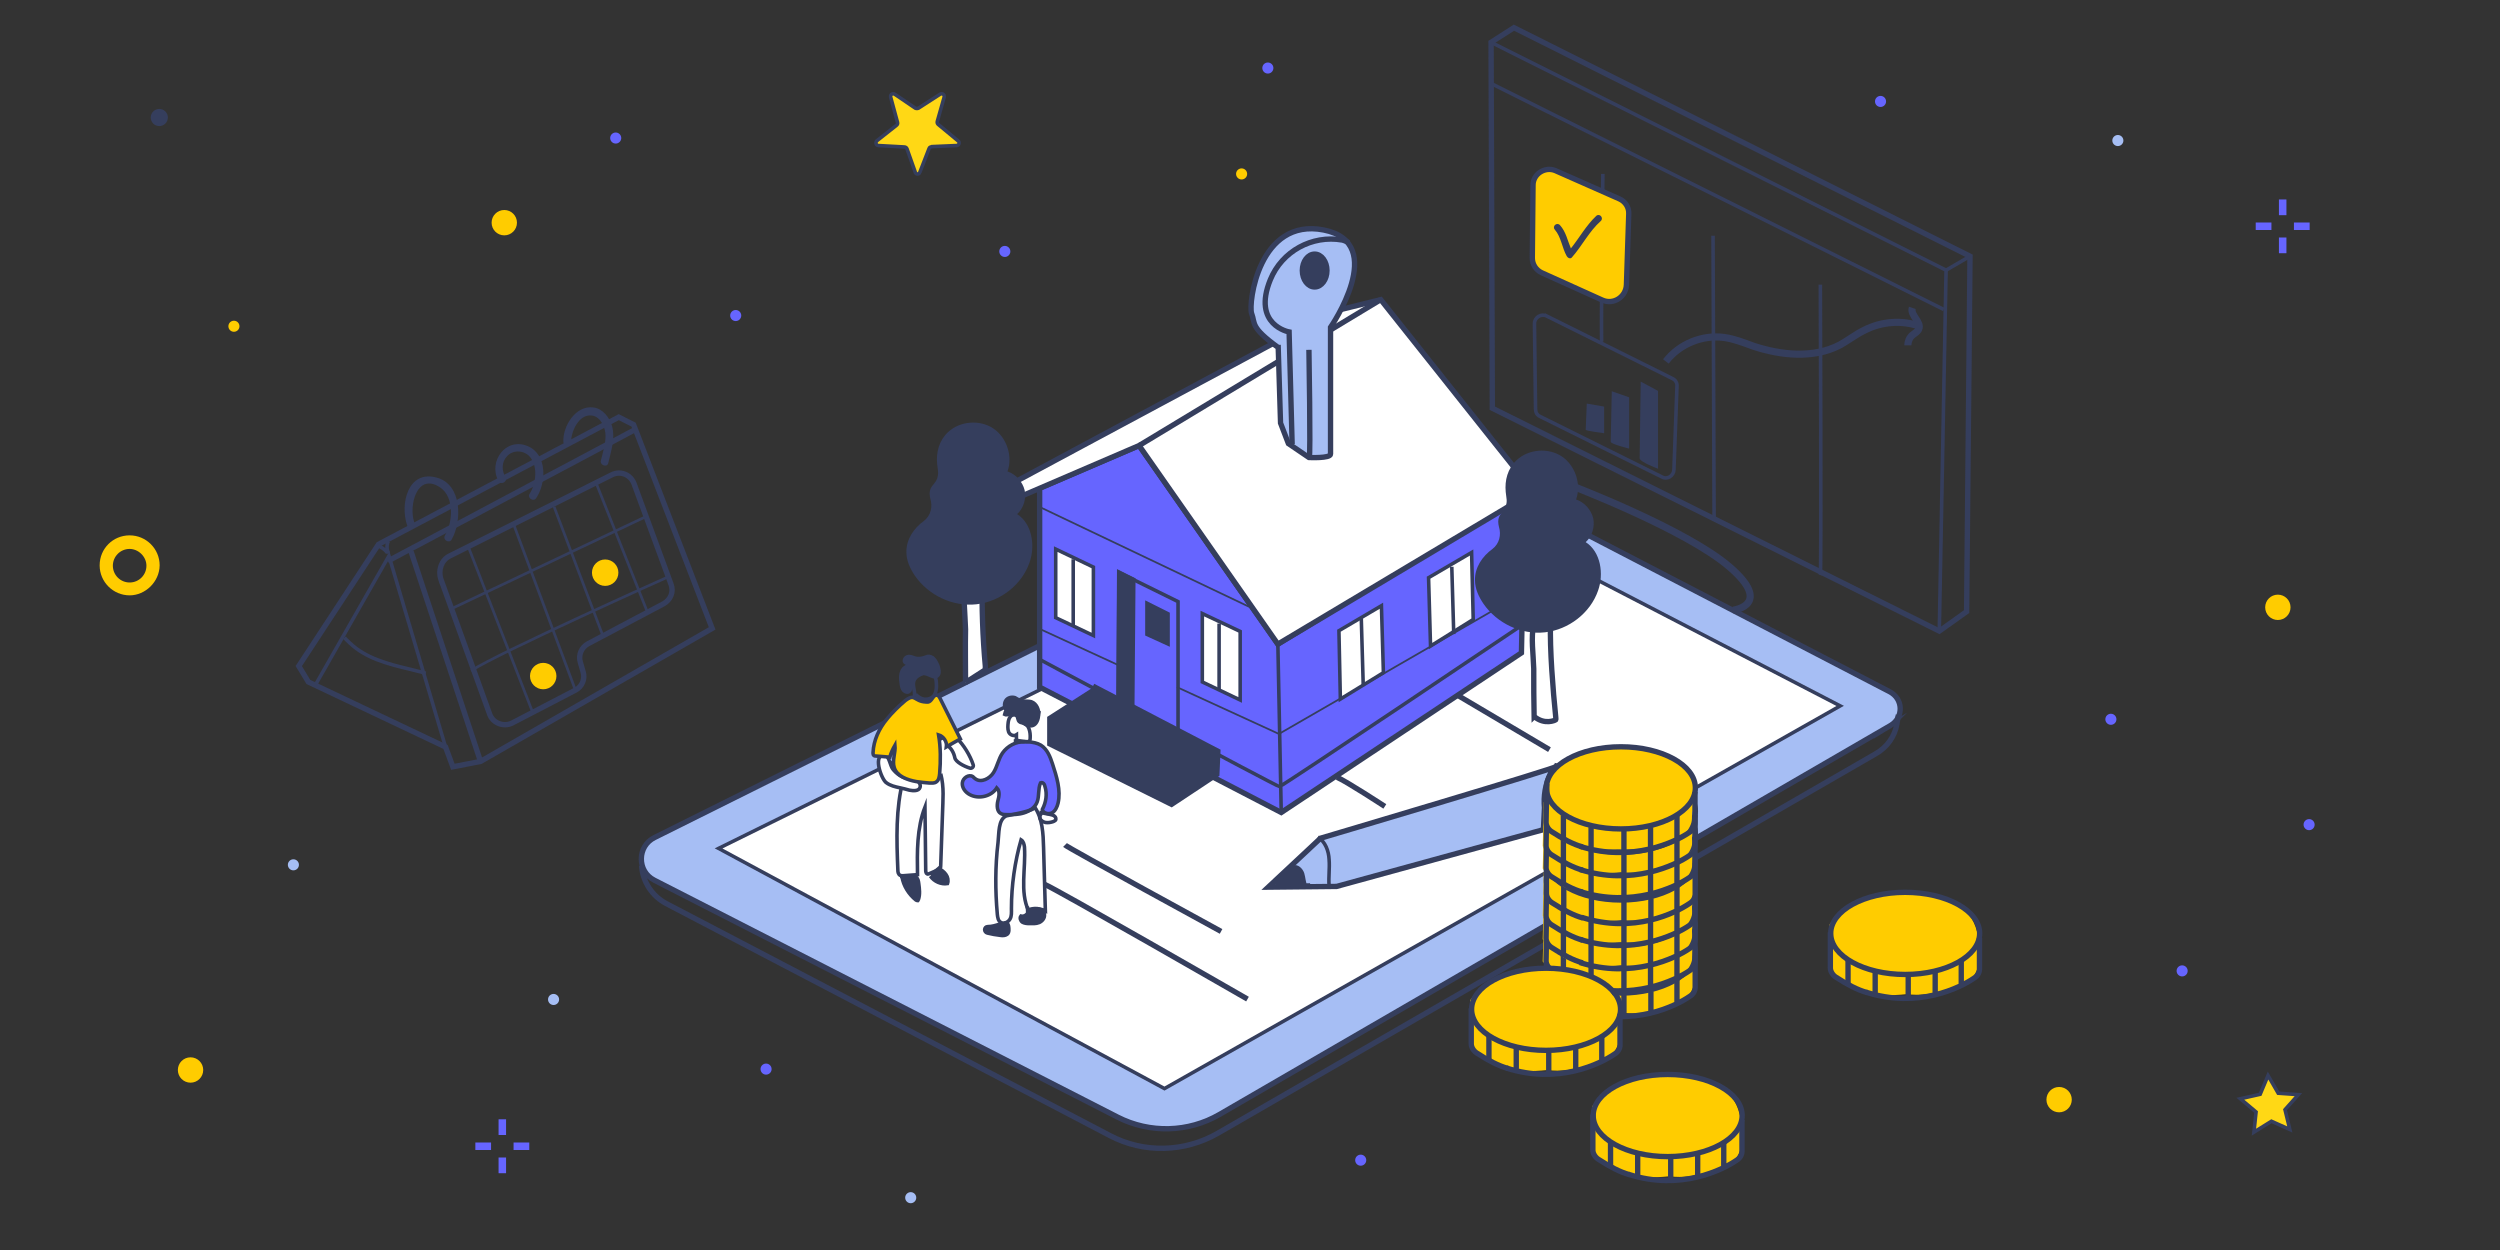 <svg version="1.1" id="Слой_1" xmlns="http://www.w3.org/2000/svg" x="0" y="0" width="1400" height="700" viewBox="133 216.9 1400 700" style="enable-background:new 133 216.9 1400 700" xml:space="preserve"><rect x="133" y="216.9" width="1400" height="700" fill="#333333" stroke="none"/><style>.st0{fill:#6665ff}.st1{fill:#fc0}.st2{fill:#a6bef4}.st3{fill:#353e5d}.st10,.st11,.st4,.st5,.st6,.st7,.st9{fill:#ffd815;stroke:#353e5d;stroke-width:2;stroke-miterlimit:10}.st10,.st11,.st5,.st6,.st7,.st9{fill:#a6bef4;stroke-width:3}.st10,.st11,.st6,.st7,.st9{fill:none}.st10,.st11,.st7,.st9{fill:#fff;stroke-width:2}.st10,.st11,.st9{stroke-width:3}.st10,.st11{fill:none;stroke-width:2}.st11{stroke-width:4}.st12{fill:#353e5d;stroke-width:2}.st12,.st16{stroke:#353e5d;stroke-miterlimit:10}.st16,.st17,.st18{fill:none}.st18{stroke:#353e5d;stroke-width:1.5;stroke-miterlimit:10}</style><circle class="st0" cx="695.7" cy="357.7" r="3.1"/><circle class="st0" cx="477.8" cy="294.2" r="3.1"/><path class="st1" d="M205.6 550.3c-9.2 0-16.8-7.5-16.8-16.8 0-9.4 7.5-16.8 16.8-16.8 9.2 0 16.8 7.5 16.8 16.8-.1 9.2-8 16.8-16.8 16.8zm0-26c-5.2 0-9.4 4.2-9.4 9.4s4.2 9.4 9.4 9.4 9.4-4.2 9.4-9.4-4.6-9.4-9.4-9.4z"/><circle class="st0" cx="1355" cy="760.6" r="3.1"/><circle class="st0" cx="1315.1" cy="619.7" r="3.1"/><circle class="st0" cx="1186.1" cy="273.7" r="3.1"/><circle class="st0" cx="895" cy="866.6" r="3.1"/><circle class="st0" cx="562" cy="815.6" r="3.1"/><circle class="st0" cx="1426.1" cy="678.7" r="3.1"/><circle class="st1" cx="828.3" cy="314.3" r="3.1"/><circle class="st0" cx="843" cy="255" r="3.1"/><circle class="st0" cx="545" cy="393.6" r="3.1"/><circle class="st2" cx="297.3" cy="701.2" r="3.1"/><circle class="st2" cx="443" cy="776.6" r="3.1"/><circle class="st2" cx="643" cy="887.6" r="3.1"/><circle class="st1" cx="264" cy="399.6" r="3.1"/><circle class="st3" cx="222.2" cy="282.7" r="4.8"/><circle class="st2" cx="1319" cy="295.6" r="3.1"/><circle class="st1" cx="1408.6" cy="557" r="7.1"/><circle class="st1" cx="239.7" cy="816.1" r="7.1"/><circle class="st1" cx="415.4" cy="341.6" r="7.1"/><circle class="st1" cx="437.2" cy="595.5" r="7.4"/><circle class="st1" cx="471.9" cy="537.6" r="7.4"/><circle class="st1" cx="1286.1" cy="832.7" r="7.1"/><path class="st0" d="M412.2 865.1h4.2v8.8h-4.2zM412.2 843.7h4.2v8.8h-4.2zM420.6 856.7h8.8v4.2h-8.8zM399.2 856.7h8.8v4.2h-8.8zM1409.2 349.9h4.2v8.8h-4.2zM1409.2 328.6h4.2v8.8h-4.2zM1417.6 341.5h8.8v4.2h-8.8zM1396.2 341.5h8.8v4.2h-8.8z"/><path class="st4" d="m1415.3 849.4-10.3-4.6-9.8 6.1 1.2-11.3-8.8-7.4 11.1-2.5 4.4-10.5 5.7 9.9 11.3.8-7.5 8.4zM648.1 313.4l5.2-13.4c.2-.6.8-.8 1.5-1l13.8-.6c1.5 0 2.1-1.9.8-2.7l-11.1-9.2c-.4-.4-.6-1-.4-1.7l3.8-13.4c.4-1.5-1-2.5-2.3-1.7l-12.1 7.8c-.4.2-1.3.2-1.7 0l-11.5-7.8c-1.3-.8-2.7.2-2.3 1.7l3.8 14c.2.6 0 1.3-.6 1.7l-10.9 8.6c-1 .8-.6 2.7.8 2.7l14.5.8c.6 0 1.3.4 1.5 1l4.6 13c.3 1.5 2.2 1.5 2.6.2z"/><path class="st5" d="M1191.8 623.1 815.9 841c-17.4 10.1-39 10.7-57 1.5L499.4 709.8c-9.8-5-9.6-19.1.2-23.9l433.2-215.8 258.3 134.1c7.8 4 8 14.5.7 18.9z"/><path class="st6" d="M492.3 701.7c.6 9 5.9 17 13.8 21.2l248.4 129.9c19.1 10.1 41.9 9.4 60.5-1.3L1183.4 639c6.3-3.6 10.7-9.6 11.9-16.8l.8-5"/><path class="st7" d="M1163.5 612.2 785.1 826.5 535.4 692 936 494.3z"/><path style="fill:#6665ff;stroke:#353e5d;stroke-width:3;stroke-miterlimit:10" d="M715.2 490.3v111.4l135.3 70.2L985 582.5l1.9-89.3-138.3 84.4-77.7-111.2z"/><path class="st1" d="M1024 861.1c4 5.2 10.3 10.3 17 12.4 8.6 3.1 17.8 3.1 26.8 2.1 7.3 1 15.9 0 23.7-3.1 5.2-1 10.7-3.1 13.8-7.1 2.1-3.1 3.1-6.1 2.1-9.2 1-1.3 1-4 1-6.1-.4-17.8-10.3-28.5-27.2-30h-4c-12.6-3.1-28.3-3.1-35.6 4-7.1 3.1-13.2 7.1-17 12.4 0 9.1-.4 17.7-.6 24.6z"/><ellipse class="st6" cx="1066.9" cy="841.6" rx="41.7" ry="23"/><path class="st6" d="M1025 841v19.9c0 2.1 1.5 4.2 3.1 5.2 6.1 4 12.4 7.3 17.4 8.6"/><path class="st6" d="M1044.9 874.5c29.1 9.4 52.8-2.5 60.5-7.8 2.1-1.3 3.1-3.1 3.1-5.2v-17.4M1098.3 856.9v14M1083.7 863.6v12.6M1068.6 864.8v13.7M1050.1 863.6v11.3M1034.9 856.9v14"/><path class="st1" d="M1157 759.1c4 5.2 10.3 10.3 17 12.4 8.6 3.1 17.8 3.1 26.8 2.1 7.3 1 15.9 0 23.7-3.1 5.2-1 10.7-3.1 13.8-7.1 2.1-3.1 3.1-6.1 2.1-9.2 1-1.3 1-4 1-6.1-.4-17.8-10.3-28.5-27.2-30h-4c-12.6-3.1-28.3-3.1-35.6 4-7.1 3.1-13.2 7.1-17 12.4 0 9.1-.4 17.7-.6 24.6z"/><ellipse class="st6" cx="1199.9" cy="739.6" rx="41.7" ry="23"/><path class="st6" d="M1158 739v19.9c0 2.1 1.5 4.2 3.1 5.2 6.1 4 12.4 7.3 17.4 8.6"/><path class="st6" d="M1177.9 772.5c29.1 9.4 52.8-2.5 60.5-7.8 2.1-1.3 3.1-3.1 3.1-5.2v-17.4M1231.3 754.9v14M1216.7 761.6v12.6M1201.6 762.8v13.7M1183.1 761.6v11.3M1167.9 754.9v14"/><path class="st9" d="M770.9 466.4 693 499.9v-8.6l186.2-99.9 27-6.7 85.5 107.5-143.1 85.4z"/><path class="st6" d="m968 240.6.7 204.9L1219 570.3l15.3-10.9 1.9-199-255.4-128z"/><path class="st10" d="m968 240.6 254.8 127.6-3.8 202.1"/><path class="st11" d="M1065.9 419.3c7.5-9.8 20.5-15.1 32.7-13.4 5.7.8 10.9 2.9 16.1 4.8 15.7 5.2 33.7 7.1 48.6-.6 4.6-2.5 8.8-5.9 13.6-8.2 9.6-5 21.2-5.9 31.2-2.3"/><path class="st11" d="M1201.4 410.3c0-2.1.8-4.2 2.5-5.7 1.3-1 2.9-1.9 3.6-3.4 1.7-4-5-7.8-3.6-11.9"/><path class="st10" d="M1092.9 508.3c0-5-.6-159.4-.6-159.4M1152.4 538.9c.6-1.9 0-162.6 0-162.6M1030 408.6c-.6-1 .6-94.3.6-94.3M999.2 393.9l70.4 35c1.7.8 2.7 2.5 2.5 4.4l-1.7 46.7c-.2 3.4-3.8 5.7-6.7 4l-68.3-33.9c-1.7-.8-2.5-2.3-2.5-4.2l-.6-47.8c0-3.5 3.8-5.8 6.9-4.2z"/><path class="st3" d="M1061.5 435.8v43.6s-10.3-3.8-10.3-5.9.6-42.9.6-42.9l9.7 5.2zM1045.3 439.4v28.7s-10.3-2.5-10.3-3.8.6-28.3.6-28.3l9.7 3.4zM1031.3 444.6v14.9s-10.3-1.3-10.3-1.9.6-14.7.6-14.7l9.7 1.7z"/><path class="st10" d="M638.9 653.1c-4.4 16.5-3.8 33.9-3.1 51.1 0 1 .2 2.3 1.3 2.9.4.2 1 .2 1.7.2 2.7-.2 5.2-.4 8-.6-.2-12.8-.4-26 4.2-37.9.2 11.9.2 23.9.4 35.6 0 .6.2 1.7.8 1.9.4.2.8 0 1.3-.2 1.5-.6 2.9-1.3 4.4-1.9.6-.2 1.3-.4 1.5-1 .4-.4.4-1 .4-1.7.4-9.6.6-19.3 1-28.9.2-8 1-14.7-1-22.4"/><path class="st12" d="M638.1 707.9c.8 5 3.8 9.8 7.8 13 .4.2.8.4 1 .4.2-.2.4-.4.4-.6 1-2.9.6-6.1.2-9-.2-1.5-.4-2.9-1.7-3.8-.8-.6-1.9-.4-2.9-.4-1.9 0-4 .2-5.9.2M654 707.5c2.1 3.1 6.1 4.8 9.6 4.2.6-1.7.2-3.6-.8-5-1-1.5-2.5-2.5-4-3.6-1.5 1.3-2.9 2.5-4.4 3.8"/><path class="st7" d="M629.3 655.2c2.3 1.7 5 2.3 7.8 2.9 1.7.4 3.6.8 5.2 1.3 2.1.4 5.2.6 5.9-1.5.6-1.5-.6-3.4-2.1-4s-3.1-.8-4.8-1c-3.4-.6-6.3-2.7-8.4-5.4-1.3-1.7-2.1-7.1-4-7.5-7.6-1.6-2.5 13.1.4 15.2z"/><path class="st10" d="M663.1 634.1c2.5 1.5 4 4.2 4.6 7.1.4 2.3 5 4.8 8.6 5.9 1 .2 2.1-.8 1.7-1.9-1.7-5.2-5.4-11.3-9.2-14.9-1.3 1.9-3.4 3.1-5.4 3.4M645 607c.8-3.1-1.5-6.5 0-9.4.6-1.3 1.7-2.1 2.9-2.7 2.5-1.5 5.9-1.9 8 0 1.5 1.7 1.5 4 1.5 6.3 0 1.5-.2 3.1-1 4.6-1 1.9-3.1 2.7-5.2 2.7s-4-1.3-5.4-2.7"/><path class="st12" d="M655.9 585.8c-.8-.8-2.1-1.5-3.4-1.3-.6.2-1.3.4-1.7.6-1.7.6-3.6.8-5.2.4-1.5-.4-2.9-1.3-4.4-.8-1.5.4-2.5 2.7-1 3.4.4.2.8.2 1 .4.6.6-.4 1.7-1.3 2.1-2.9 1.9-2.7 6.3-2.1 9.6.2 1.3.4 2.3 1.3 3.4.8.8 2.3 1.3 3.1.4.6-.4.6-1.3.8-2.1.6-3.1 2.3-6.1 5.2-7.5 3.4-1.7 7.1 2.5 9.2 1.3 3.3-1.5.2-8.2-1.5-9.9z"/><path d="M706.8 632.3c-4.8-.2-9.6 2.3-12.4 6.3-2.3 3.4-2.9 7.5-5 10.9s-6.9 5.9-10.1 3.6c-.6-.4-1-.8-1.5-1.3-2.3-1.5-5.7.8-5.9 3.6-.2 2.7 1.7 5.2 4.2 6.5 5 2.7 12.1 1 15.1-3.8 1.9 1.9 1.3 4.8.6 7.3-.6 2.5-.6 5.9 1.7 7.1 1 .6 2.3.6 3.4.6 3.4 0 6.5 0 9.6-1s6.1-2.9 7.3-6.1c1.3-3.4.4-7.3 1.9-10.7 1.3-.6 2.3.8 2.5 2.1 1.3 4.2.6 8.8-1.5 12.8.4 2.1 3.4 2.9 5.4 1.9 1.9-1 2.9-3.4 3.4-5.4 1.7-7.3-.8-14.9-3.1-22-1.3-4-2.9-8.2-6.5-10.5-4.2-2.5-9.4-1.5-14-2.9" style="fill:#6665ff;stroke:#353e5d;stroke-width:2;stroke-miterlimit:10"/><path class="st10" d="M717.1 672.1c-1.3.2-2.1 1.9-1.7 3.1s1.9 2.1 3.1 2.3c1.3.2 2.7 0 4-.4.6-.2 1-.4 1.5-.8.6-.6.2-1.9-.4-2.3-.6-.6-1.7-.8-2.5-1-2.1-.4-4.2-.8-6.1-1.3"/><path class="st10" d="M691.5 728.9c.2 1.7.4 3.8 2.1 4.6 1.7 1 4-.2 5-1.9s.8-3.8.8-5.9c0-13 1.9-26.2 5.4-38.5 1.3.8 1.7 2.5 1.9 4 .8 12.2-2.7 24.9 2.3 35.8 2.9-1.5 6.5-1.5 9.4 0-.4-11.7-.6-23.7-1-35.4-.2-8-.6-16.3-5-22.8 1.3 1.9-15.3 4.8-15.9 5-4.6 2.1-4 9.8-4.6 14.9-1.6 13.4-1.6 26.8-.4 40.2z"/><path class="st12" d="M693 734.3c-2.1.8-4.6 1.5-6.9 1.5-1 0-1.7.8-1.7 1.7 0 .8.6 1.7 1.5 1.9 2.3.6 4.8 1 7.3 1.3 1.3.2 2.7.2 3.8-.6 1.3-1 1-3.1.8-4.6-.2-.8-.6-1.9-1.5-1.9-.4 0-.8.2-1 .6-.8.4-1.7.6-2.7.4M708.9 727c-.2 1.9-2.3 3.4-4.2 2.9-.8 1-.2 2.7.8 3.4 1 .6 2.5.8 3.8.8 1.9 0 3.8.2 5.7-.6 1.7-.8 3.1-2.5 2.9-4.4-.2-1.9-2.1-3.1-4-3.4-1.9-.2-3.6.2-5.4.8 0-.6-.2-1.5-.2-2.1"/><path class="st10" d="M702.2 631.5v-3.1c-1.5 1-3.8 0-4.4-1.7s-.4-3.6-.2-5.4c.2-1.3.6-2.5 1.5-3.4.8-.8 2.5-1 3.4 0 .6.8.4 2.3 1.3 3.1.6.6 1.5.6 2.3.8 3.1.8 4 5 3.8 8.4 0 .6 0 1-.4 1.5-.4.6-1.3.6-1.9.6-1.9 0-4-.2-5.9-.2v-1.3"/><path class="st12" d="M714.6 617.7c.4-3.1-1-6.7-4-7.8-2.1-.6-4.4 0-6.5-.8-1-.4-1.7-1-2.7-1.5-1.9-.6-4.2 0-5.2 1.7s-.8 4 .4 5.4c-.6.6-.8 1.5-1 2.3 1.5.8 3.4-1 5-.8 1.9.2 2.3 2.7 3.6 4 4.5 4.6 9.5 4.6 10.4-2.5z"/><path class="st9" d="M673.7 599.1c3.4-2.1 6.7-4.4 10.1-6.5.4-.2.6-.4.8-.8.2-.4.2-1 .2-1.7-1.5-16.5-2.1-33.1-1.7-49.9 0 2.1-8.4 1-9.4 1-1.7 8.2-.2 19.5 0 28.1-.2 9.9 0 19.9 0 29.8z"/><path class="st3" d="M982.3 474.6c6.7-6.3 17.8-7.1 25.3-2.1s11.1 15.5 8 24.1c4.6 1.5 8.4 5.7 9.6 10.5 1 4.8-.6 10.1-4.2 13.4 8.4 5.4 10.3 17.8 6.9 27.2-4.4 12.6-16.5 21.8-29.7 23.3s-26.8-5-34.4-15.9c-2.7-4-4.8-8.4-4.8-13.2-.2-7.1 4-13.4 9.8-17.6 3.8-2.9 5-7.8 3.6-12.4-.2-.8-.4-1.9-.4-2.9 0-4.2 3.1-5.2 4.2-8.4 1-3.4.4-4.2 0-8.2-.6-6.5 1-13 6.1-17.8z"/><path class="st6" d="M992.1 618.1c5.9 5 11.9 2.1 12.1 1.9.2-.4 0-1 0-1.7-1.5-14.7-3.4-37.9-2.9-52.6 0 1.9-8.4.8-9.4.8-1.7 7.3-.2 17.2 0 24.9 0 9.1 0 17.9.2 26.7z"/><path class="st5" d="M1005.1 645.9c2.3.4-132.6 40.4-132.6 40.4l-29.3 27.4 38.3-.4 115.8-31.8.6-12.2c-.6-6.5.4-13.2 3.4-19.3 1.3-2.4 2.5-4.3 3.8-4.1z"/><path class="st10" d="M871 685.7c4.2 2.5 6.1 7.8 6.3 12.6.4 4.8-.4 9.8 0 14.7"/><path class="st12" d="M864.1 713c-1-2.1-1-4.6-1.7-6.9-.8-2.3-3.1-4.4-5.2-3.6-.8.2-1.5.8-2.1 1.5l-7.5 7.5c6.3.8 12.8 1.3 19.1 1M747.2 601.7l-26.8 17.2v14.9l68.7 34.1 25.8-17.1.6-13.5-70.2-36.6"/><path class="st10" d="m720.4 618.9 70 36 25.1-17.6"/><path class="st10" d="M715.6 586.4s132.6 71 133.9 71 133.4-88.8 133.4-88.8M848.6 577.6l1.9 94.3"/><path class="st7" d="M724.2 524.4v38.4l21.1 10v-38.3zM806.3 560.5v38.3l21.2 10.1v-38.4z"/><path class="st10" d="M759.2 608.9c0-2.9.4-71.4.4-71.4l33.1 16.3v72.5l-33.5-17.4z"/><path class="st12" d="M767.3 613.7c0-6.7.6-72.3.6-72.3l-8.4-4.2-.4 71.4 8.2 5.1z"/><path class="st7" d="m882.8 570.1 23.8-14 1.1 37.5-24.1 14.8zM933 540.4l24.1-14.1.9 37.5-23.9 14.9z"/><path class="st6" d="M729.4 690.1c1.5 1.5 87.4 48.4 87.4 48.4M717.9 712.1c5.2 1.9 113.7 64.3 113.7 64.3M949 606.1l51.7 30.6M881.7 652.2c4.8 1.9 26.8 16.3 26.8 16.3"/><path class="st11" d="M1103.6 558.6s22.6-2.9-1.9-24.1c-24.5-21.2-89.4-45.9-89.4-45.9"/><path class="st3" d="M774.3 553.1v19.7l13.8 6.3V560z"/><path class="st1" d="M997.8 769.5c4 5.2 10.3 10.3 17 12.4 8.6 3.1 17.8 3.1 26.8 2.1 7.3 1 15.9 0 23.7-3.1 5.2-1 10.7-3.1 13.8-7.1 2.1-3.1 3.1-6.1 2.1-9.2 1-1.3 1-4 1-6.1-.4-17.8-10.3-28.5-27.2-30h-4c-12.6-3.1-28.3-3.1-35.6 4-7.1 3.1-13.2 7.1-17 12.4 0 8.9-.4 17.5-.6 24.6z"/><ellipse class="st6" cx="1040.7" cy="750" rx="41.7" ry="23"/><path class="st6" d="M999 749.2v19.9c0 2.1 1.5 4.2 3.1 5.2 6.1 4 12.4 7.3 17.4 8.6"/><path class="st6" d="M1018.7 782.7c29.1 9.4 52.8-2.5 60.5-7.8 2.1-1.3 3.1-3.1 3.1-5.2v-17.4M1072.1 765.1v14.3M1057.5 772v12.6M1042.4 773.3v13.4M1024.2 772v11.4M1008.7 765.1v14.3"/><path class="st1" d="M996.9 755.3c4 5.2 10.3 10.3 17 12.4 8.6 3.1 17.8 3.1 26.8 2.1 7.3 1 15.9 0 23.7-3.1 5.2-1 10.7-3.1 13.8-7.1 2.1-3.1 3.1-6.1 2.1-9.2 1-1.3 1-4 1-6.1-.4-17.8-10.3-28.5-27.2-30h-4c-12.6-3.1-28.3-3.1-35.6 4-7.1 3.1-13.2 7.1-17 12.4-.1 9.1-.4 17.5-.6 24.6z"/><ellipse class="st6" cx="1040.7" cy="735.6" rx="41.7" ry="23"/><path class="st6" d="m999.2 733.5-.4 21.4c0 2.1 1.5 4.2 3.1 5.2 6.1 4 12.4 7.3 17.4 8.6"/><path class="st6" d="M1017.7 768.3c29.1 9.4 53.8-2.5 61.4-7.8 2.1-1.3 3.1-3.1 3.1-5.2v-17.4M1072.1 750.7v14.2M1057.3 757.6v12.6M1042.4 758.8v13.5M1024 757.6v11.3M1008.5 750.7v14.2"/><g><path class="st1" d="M996.9 742.9c4 5.2 10.3 10.3 17 12.4 8.6 3.1 17.8 3.1 26.8 2.1 7.3 1 15.9 0 23.7-3.1 5.2-1 10.7-3.1 13.8-7.1 2.1-3.1 3.1-6.1 2.1-9.2 1-1.3 1-4 1-6.1-.4-17.8-10.3-28.5-27.2-30h-4c-12.6-3.1-28.3-3.1-35.6 4-7.1 3.1-13.2 7.1-17 12.4-.1 8.9-.4 17.7-.6 24.6z"/><ellipse class="st6" cx="1040.7" cy="723" rx="41.7" ry="23"/><path class="st6" d="m999.2 720.9-.4 21.4c0 2.1 1.5 4.2 3.1 5.2 6.1 4 12.4 7.3 17.4 8.6"/><path class="st6" d="M1017.7 755.9c29.1 9.4 53.8-2.5 61.4-7.8 2.1-1.3 3.1-3.1 3.1-5.2v-17.4M1072.1 738.5v14.1M1057.3 745.2v12.4M1042.4 746.3v13.4M1024 745.2v11.3M1008.5 738.5v14.1"/></g><g><path class="st1" d="M996.9 729.9c4 5.2 10.3 10.3 17 12.4 8.6 3.1 17.8 3.1 26.8 2.1 7.3 1 15.9 0 23.7-3.1 5.2-1 10.7-3.1 13.8-7.1 2.1-3.1 3.1-6.1 2.1-9.2 1-1.3 1-4 1-6.1-.4-17.8-10.3-28.5-27.2-30h-4c-12.6-3.1-28.3-3.1-35.6 4-7.1 3.1-13.2 7.1-17 12.4-.1 8.9-.4 17.5-.6 24.6z"/><ellipse class="st6" cx="1040.7" cy="710" rx="41.7" ry="23"/><path class="st6" d="m999.2 708.2-.4 21.4c0 2.1 1.5 4.2 3.1 5.2 6.1 4 12.4 7.3 17.4 8.6"/><path class="st6" d="M1017.7 742.9c29.1 9.4 53.8-2.5 61.4-7.8 2.1-1.3 3.1-3.1 3.1-5.2v-17.4M1072.1 725.3v14.1M1057.3 732v12.6M1042.4 733.3v13.6M1024 732v11.6M1008.5 725.3v14.1"/></g><g><path class="st1" d="M997.8 717.6c4 5.2 10.3 10.3 17 12.4 8.6 3.1 17.8 3.1 26.8 2.1 7.3 1 15.9 0 23.7-3.1 5.2-1 10.7-3.1 13.8-7.1 2.1-3.1 3.1-6.1 2.1-9.2 1-1.3 1-4 1-6.1-.4-17.8-10.3-28.5-27.2-30h-4c-12.6-3.1-28.3-3.1-35.6 4-7.1 3.1-13.2 7.1-17 12.4 0 8.9-.4 17.5-.6 24.6z"/><ellipse class="st6" cx="1040.7" cy="697.9" rx="41.7" ry="23"/><path class="st6" d="M999 697.3v19.9c0 2.1 1.5 4.2 3.1 5.2 6.1 4 12.4 7.3 17.4 8.6"/><path class="st6" d="M1018.7 730.6c29.1 9.4 52.8-2.5 60.5-7.8 2.1-1.3 3.1-3.1 3.1-5.2v-17.4M1072.1 713.2v14M1057.5 719.9v12.6M1042.4 721.1v13.4M1024.2 719.9v11.3M1008.7 713.2v14"/></g><g><path class="st1" d="M996.9 703.3c4 5.2 10.3 10.3 17 12.4 8.6 3.1 17.8 3.1 26.8 2.1 7.3 1 15.9 0 23.7-3.1 5.2-1 10.7-3.1 13.8-7.1 2.1-3.1 3.1-6.1 2.1-9.2 1-1.3 1-4 1-6.1-.4-17.8-10.3-28.5-27.2-30h-4c-12.6-3.1-28.3-3.1-35.6 4-7.1 3.1-13.2 7.1-17 12.4-.1 9.1-.4 17.5-.6 24.6z"/><ellipse class="st6" cx="1040.7" cy="683.4" rx="41.7" ry="23"/><path class="st6" d="m999.2 681.3-.4 21.4c0 2.1 1.5 4.2 3.1 5.2 6.1 4 12.4 7.3 17.4 8.6"/><path class="st6" d="M1017.7 716.1c29.1 9.4 53.8-2.5 61.4-7.8 2.1-1.3 3.1-3.1 3.1-5.2v-17.4M1072.1 698.7V713M1057.3 705.4V718M1042.4 706.7v13.6M1024 705.4v11.3M1008.5 698.7V713"/></g><g><path class="st1" d="M996.9 690.8c4 5.2 10.3 10.3 17 12.4 8.6 3.1 17.8 3.1 26.8 2.1 7.3 1 15.9 0 23.7-3.1 5.2-1 10.7-3.1 13.8-7.1 2.1-3.1 3.1-6.1 2.1-9.2 1-1.3 1-4 1-6.1-.4-17.8-10.3-28.5-27.2-30h-4c-12.6-3.1-28.3-3.1-35.6 4-7.1 3.1-13.2 7.1-17 12.4-.1 9.1-.4 17.4-.6 24.6z"/><ellipse class="st6" cx="1040.7" cy="671.1" rx="41.7" ry="23"/><path class="st6" d="m999.2 669-.4 21.4c0 2.1 1.5 4.2 3.1 5.2 6.1 4 12.4 7.3 17.4 8.6"/><path class="st6" d="M1017.7 703.8c29.1 9.4 53.8-2.5 61.4-7.8 2.1-1.3 3.1-3.1 3.1-5.2v-17.4M1072.1 686.2v14.2M1057.3 693.1v12.5M1042.4 694.3v13.4M1024 693.1v11.3M1008.5 686.2v14.2"/></g><g><path class="st1" d="M997.4 678.6c4 5.2 9.6 9.4 16.3 11.5 8.6 3.1 17.8 3.1 26.8 2.1 7.3 1 15.9 0 23.7-3.1 5.2-1 10.7-3.1 13.8-7.1 2.1-3.1 3.1-6.1 2.1-9.2 1-1.3 2.9-7.3 2.9-9.4-.4-17.8-12.1-25.1-29.3-26.6h-4c-12.6-3.1-28.3-3.1-35.6 4-7.1 3.1-11.3 7.8-15.1 13 .2 9.1-1.2 17.9-1.6 24.8z"/><ellipse class="st6" cx="1040.7" cy="658.1" rx="41.7" ry="23"/><path class="st6" d="m999.2 656-.4 21.4c0 2.1 1.5 4.2 3.1 5.2 6.1 4 12.4 7.3 17.4 8.6"/><path class="st6" d="M1017.7 690.8c29.1 9.4 53.8-2.5 61.4-7.8 2.1-1.3 3.1-3.1 3.1-5.2v-17.4M1072.1 673.4v14M1057.3 680.1v12.5M1042.4 681.1v13.6M1024 680.1v11.3M1008.5 673.4v14"/></g><g><path class="st1" d="M955.7 801.6c4 5.2 10.3 10.3 17 12.4 8.6 3.1 17.8 3.1 26.8 2.1 7.3 1 15.9 0 23.7-3.1 5.2-1 10.7-3.1 13.8-7.1 2.1-3.1 3.1-6.1 2.1-9.2 1-1.3 1-4 1-6.1-.4-17.8-10.3-28.5-27.2-30h-4c-12.6-3.1-28.3-3.1-35.6 4-7.1 3.1-13.2 7.1-17 12.4 0 9.1-.4 17.5-.6 24.6z"/><ellipse class="st6" cx="998.8" cy="782.1" rx="41.7" ry="23"/><path class="st6" d="M956.9 781.5v19.9c0 2.1 1.5 4.2 3.1 5.2 6.1 4 12.4 7.3 17.4 8.6"/><path class="st6" d="M976.6 815c29.1 9.4 52.8-2.5 60.5-7.8 2.1-1.3 3.1-3.1 3.1-5.2v-17.4M1030 797.4v14M1015.4 804.1v12.6M1000.3 805.3V819M982.1 804.1v11.3M966.8 797.4v14"/></g><path class="st10" d="m968.7 264 252.8 126.2"/><path d="m991.5 320.6-.4 40.8c0 3.6 2.1 6.7 5.2 8.2l33.9 15.3c6.3 2.9 13.4-1.7 13.6-8.6l1.3-39.6c.2-3.6-1.9-6.9-5.2-8.4l-36-15.9c-5.7-2.3-12.4 1.9-12.4 8.2z" style="fill:#fc0;stroke:#353e5d;stroke-width:3;stroke-miterlimit:10"/><path class="st3" d="M1026.9 337.8c-5.7 5.4-9.4 12.2-14.2 18.2-1.9-4.4-2.7-9.2-6.1-13-1.7-1.9-4.6.6-2.9 2.5 3.6 4.2 4 10.1 6.7 14.9.6 1 2.1 1.7 2.9.6 5.7-6.5 9.6-14.5 16.1-20.3 1.9-1.7-.6-4.6-2.5-2.9z"/><path class="st10" d="m1222.8 368.2 13.4-7.8"/><path class="st6" d="m770.9 466.4 135.3-81.7"/><g><path class="st5" d="m848.8 411.5 1.3 42.3 4.4 11.5 11.5 7.8s12.1.6 12.1-1.9v-71s32.7-47.3-3.8-54.5c-36.4-7.1-42.3 41.1-40.4 46.7 2.2 5.7-1 7.6 14.9 19.1z"/><ellipse cx="869.2" cy="368.4" rx="6.9" ry="9.2" style="fill:#353e5d;stroke:#353e5d;stroke-width:3;stroke-miterlimit:10"/><path class="st6" d="M856.6 465.6c0-1.7-1.7-62.8-1.7-62.8s-20.9-3.8-10.5-29.3c6.5-15.9 23.3-25.1 40.2-22.2.2 0 3.1 1 3.4 1.3"/><path class="st6" d="M866.2 473.1c.8-1.3-.2-60.3-.2-60.3"/></g><path class="st10" d="M734 530.1v37.7M815.7 566.1v37.7M895.3 562.6l1.1 37.7M946 534.3l1.1 37.7"/><path class="st3" d="M663.9 458.9c6.7-6.3 17.8-7.1 25.3-2.1s11.1 15.5 8 24.1c4.6 1.5 8.4 5.7 9.6 10.5 1 4.8-.6 10.1-4.2 13.4 8.4 5.4 10.3 17.8 6.9 27.2-4.4 12.6-16.5 21.8-29.7 23.3s-26.8-5-34.4-15.9c-2.7-4-4.8-8.4-4.8-13.2-.2-7.1 4-13.4 9.8-17.6 3.8-2.9 5-7.8 3.6-12.4-.2-.8-.4-1.9-.4-2.9 0-4.2 3.1-5.2 4.2-8.4 1-3.4.4-4.2 0-8.2-.6-6.5 1-13 6.1-17.8z"/><path class="st16" d="m715.2 500.8 117.3 55.9M714.6 568.8l45.6 21M792.1 601.7l57.1 26.2L968 559.4"/><path class="st6" d="m345 521.7-44.7 68.2 5.4 8.9 76.8 36.4 4.1 11.1 15.5-3 129.7-74.5-44-114.1-8.3-4.2z"/><path class="st10" d="m309.2 601.2 41.6-73 31.7 107"/><path class="st6" d="M350.2 531.1 489.5 457M402.1 643.3l-38.9-117.5M379.9 541.3l27.3 75.5c1.7 5 7.8 7.4 12.6 5l35.4-18.4c3.9-2 5.6-6.5 4.3-10.4l-1.5-5.2c-1.3-4.1.7-8.5 4.3-10.4l42.3-22.4c3.9-2.2 5.9-6.7 4.1-11.1L488 487.6c-2-5-7.6-7.2-12.4-4.8l-90.7 45.4c-4.6 2.2-6.7 7.8-5 13.1z"/><path class="st17" d="m351.9 527.6-7.2-7.2"/><path class="st10" d="M350 526.5c-1.5-2-3.7-3.5-5.9-4.1M350.6 526.7c-1.1-2-1.1-4.6-.2-6.7M325.9 574c1.1 1.1 2 2.2 3 3 8.9 8.5 21.3 11.7 33 14.5 3.3.9 6.3 1.5 9.5 2.4"/><path class="st3" d="M377.7 484.4c-16.3-4.6-20.8 14.8-16.7 26.7.9 2.6 4.8.7 3.9-2-3-8.9 1.5-27.8 14.5-19.3 8.2 5.4 7.2 19.7 2.8 26.9-1.5 2.4 2.2 4.8 3.7 2.4 5.9-10.4 5.9-30.8-8.2-34.7zM428.7 466.8c-12.4-5.4-22.6 8.7-16.5 19.5 1.3 2.4 5.2.4 3.9-2-2.2-3.9-2.4-8.7 1.1-12.2s9.5-3 12.6.7c4.6 5.4 3.3 15.2-.2 20.6-1.5 2.4 2.2 4.8 3.7 2.4 5.6-8.4 6.3-24.2-4.6-29zM475.8 455.7c-1.3-4.8-5.2-10-10.4-10.6-10-1.5-17.4 10.6-16.9 19.3.2 2.8 4.3 3 4.3.4-.2-5.9 4.3-16.3 11.7-15.2 5 .7 7.6 6.9 7.6 11.3 0 4.8-1.5 9.3-2.6 13.9-.7 2.6 3.5 4.1 4.1 1.5 1.6-6.9 4-13.8 2.2-20.6z"/><path class="st18" d="m395.5 523.7 35.4 91.1M420.7 510.7l34.5 92.6M443.3 500.7l27.3 72.2M495.4 559.3l-28.2-71M386 557.7l108.5-51.4M396.8 592.5c15.8-10.2 110.7-52.7 110.7-52.7"/><path d="M629.7 619.5c-4.4 5.4-7.5 11.9-7.8 18.9 0 .4 0 .8.2 1.3.4.6 1 .6 1.7.6l7.5.6c.6-2.3 1.7-4.6 2.9-6.7.4 4.2-1.7 8.6-.4 12.6 1.5 4.8 7.3 6.9 12.4 7.8 2.5.4 4.8.6 7.3.8 1.3 0 2.7.2 3.8-.6 1.5-1 1.7-2.9 1.9-4.6.6-7.3.6-14.7-.6-21.8 2.7.8 4.8 3.8 4.4 6.7 2.5-1.5 5.2-2.9 7.8-4.4-3.8-7.5-7.5-15.1-11.3-22.6-.4-.8-1-1.9-1.9-1.9-1.9-.2-2.5 2.7-4.2 3.6-.6.4-1.5.2-2.1.2-6.5-.4-5.7-5-11.3-.8-3.6 3-7.4 6.8-10.3 10.3z" style="fill:#fc0;stroke:#353e5d;stroke-width:2;stroke-miterlimit:10"/><path class="st17" d="M133 216.9h1400v700H133z"/></svg>